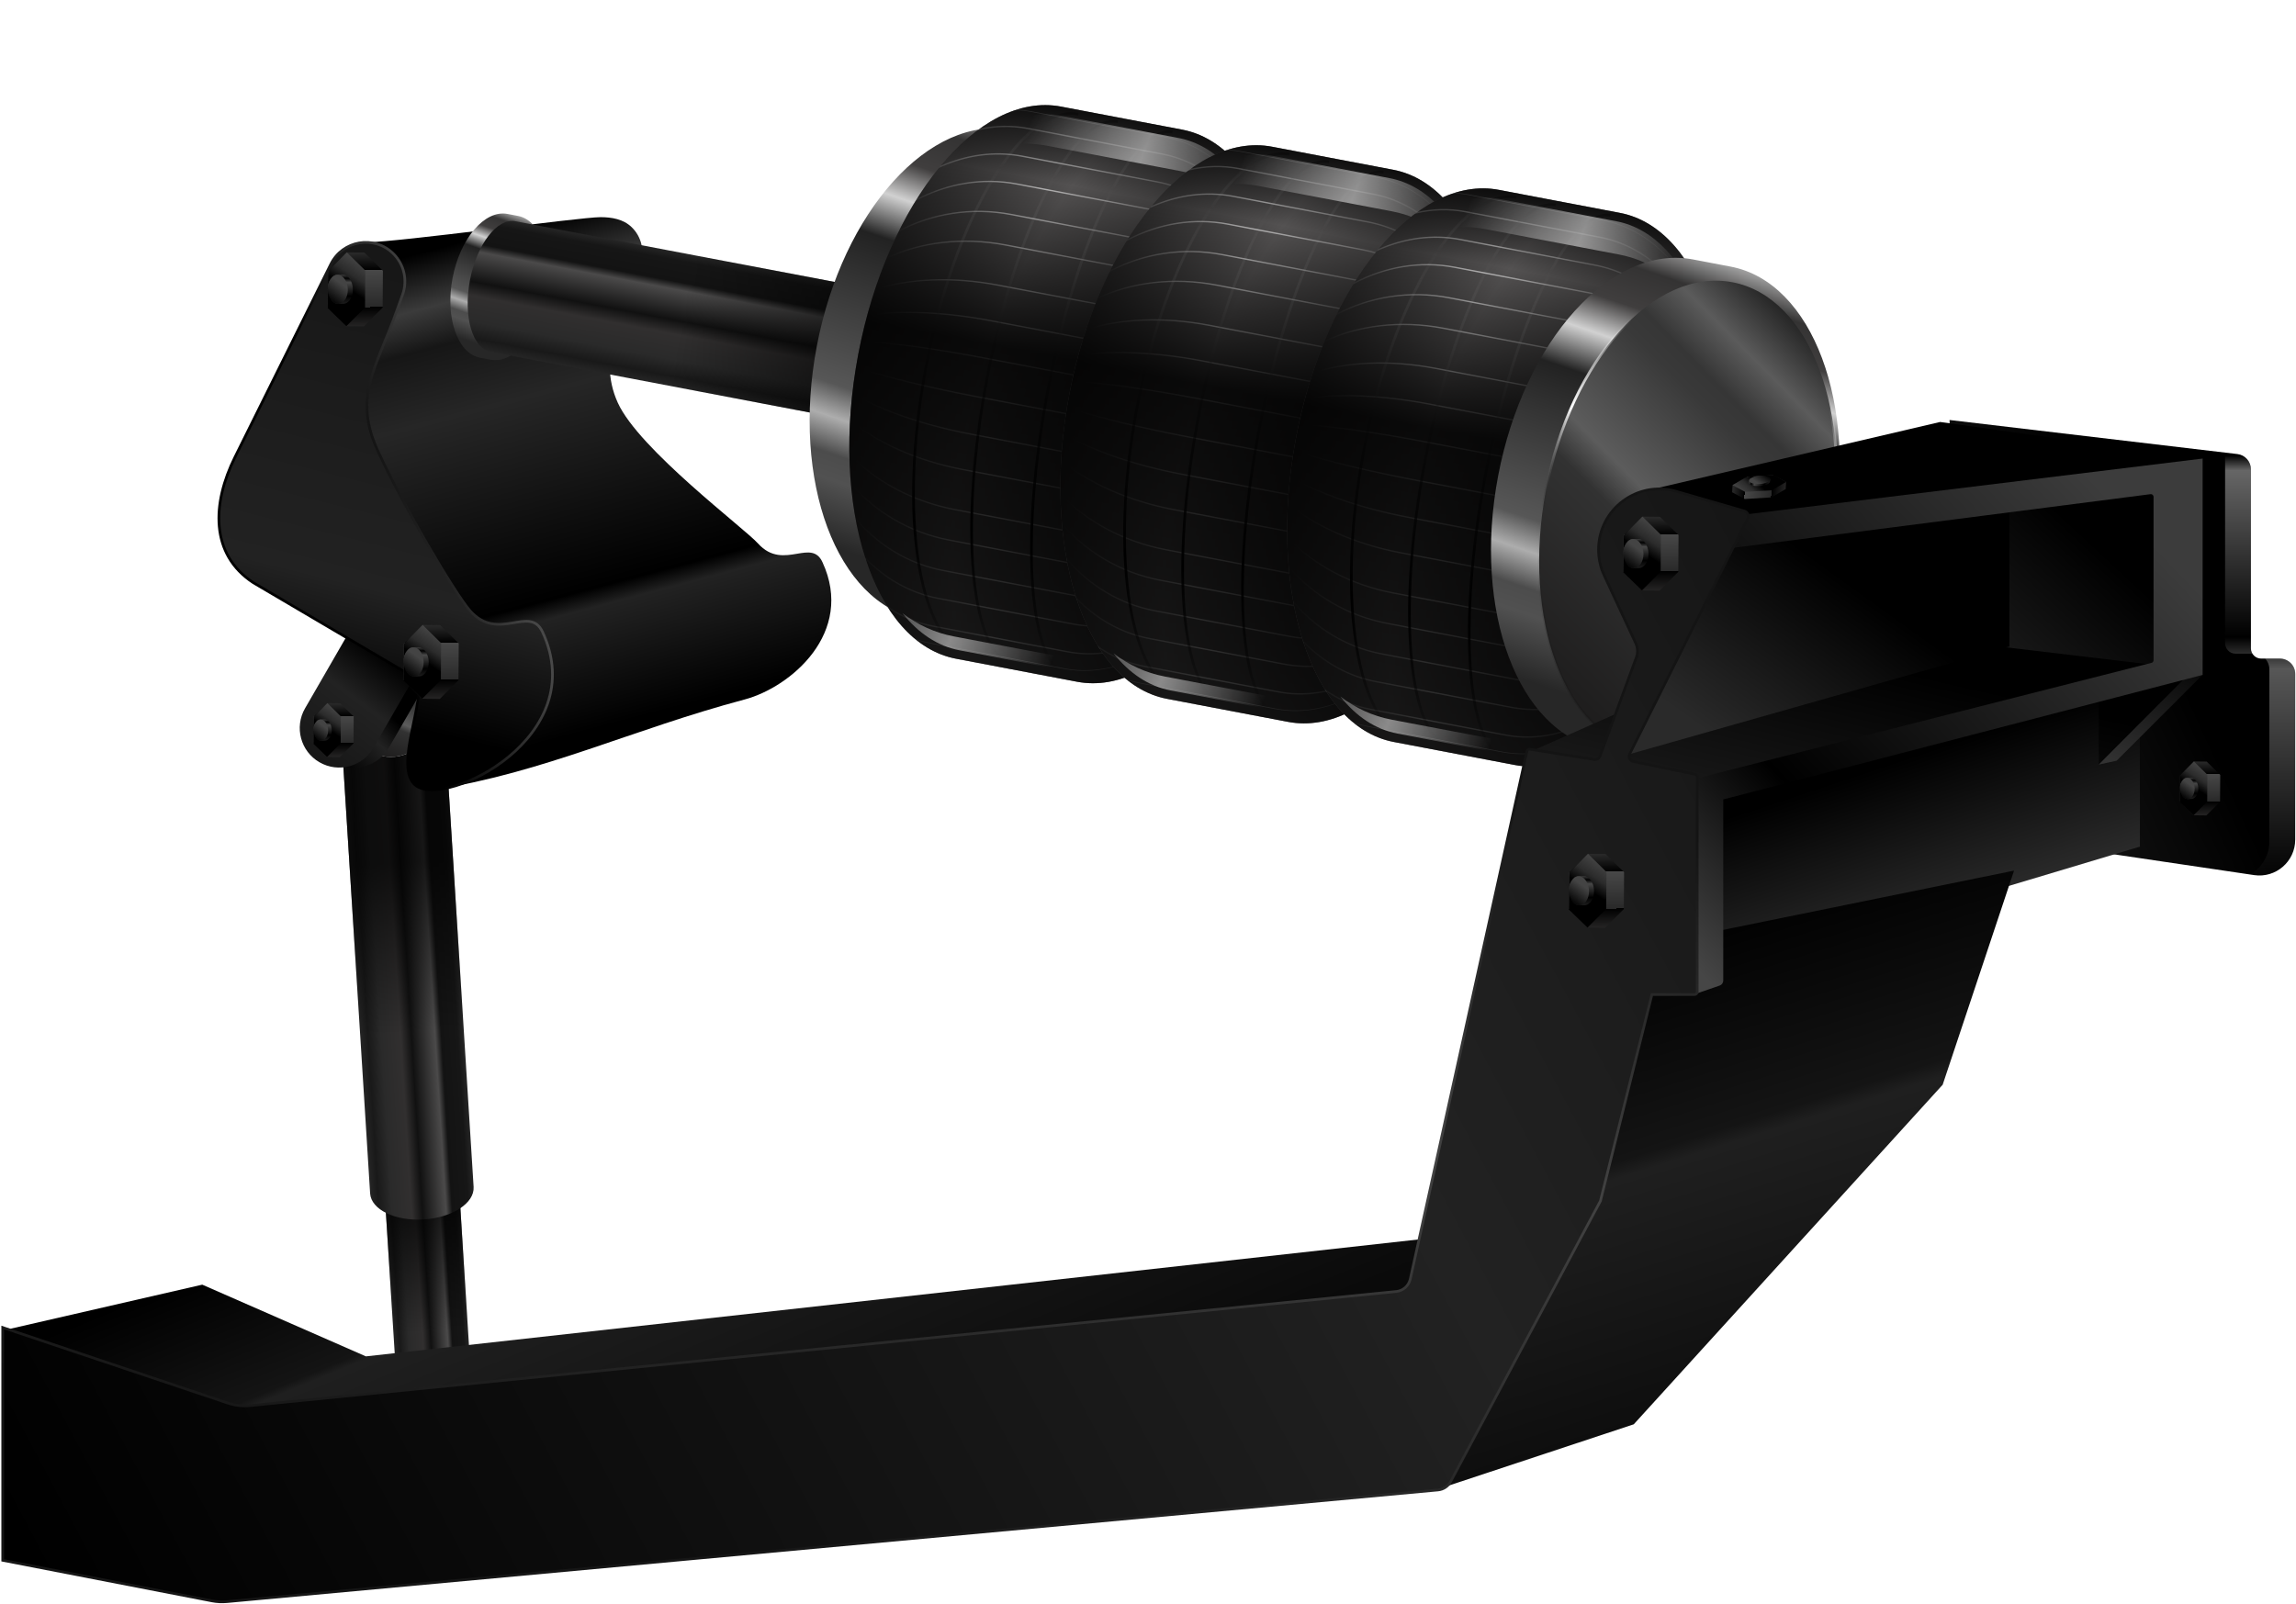 <svg viewBox="0 0 860 601" fill="none" xmlns="http://www.w3.org/2000/svg">
<path d="M142.825 426.958C142.551 422.597 148.573 418.672 156.276 418.189C163.979 417.706 170.444 420.848 170.718 425.209L177.946 540.483C178.219 544.844 172.197 548.769 164.494 549.252C156.792 549.735 150.327 546.593 150.053 542.233L142.825 426.958Z" fill="url(#paint0_linear_1359_167609)"/>
<path d="M142.825 426.958C142.551 422.597 148.573 418.672 156.276 418.189C163.979 417.706 170.444 420.848 170.718 425.209L177.946 540.483C178.219 544.844 172.197 548.769 164.494 549.252C156.792 549.735 150.327 546.593 150.053 542.233L142.825 426.958Z" fill="url(#paint1_linear_1359_167609)" fill-opacity="0.7"/>
<path d="M128.588 286.929C128.208 280.87 136.577 275.414 147.282 274.743C157.988 274.071 166.973 278.439 167.353 284.499L177.399 444.706C177.779 450.766 169.41 456.221 158.704 456.893C147.999 457.564 139.014 453.197 138.634 447.137L128.588 286.929Z" fill="url(#paint2_linear_1359_167609)"/>
<path d="M128.588 286.929C128.208 280.87 136.577 275.414 147.282 274.743C157.988 274.071 166.973 278.439 167.353 284.499L177.399 444.706C177.779 450.766 169.41 456.221 158.704 456.893C147.999 457.564 139.014 453.197 138.634 447.137L128.588 286.929Z" fill="url(#paint3_linear_1359_167609)" fill-opacity="0.7"/>
<ellipse cx="15.082" cy="15.082" rx="15.082" ry="15.082" transform="matrix(-1 0 0 1 161.51 253.444)" fill="#D9D9D9"/>
<ellipse cx="15.082" cy="15.082" rx="15.082" ry="15.082" transform="matrix(-1 0 0 1 161.51 253.444)" fill="url(#paint4_linear_1359_167609)"/>
<path d="M140.098 230.599L120.01 265.391C115.925 272.466 118.35 281.513 125.425 285.598C132.5 289.682 141.547 287.258 145.631 280.183L165.719 245.391L140.098 230.599Z" fill="url(#paint5_linear_1359_167609)"/>
<path d="M134.346 230.599L114.258 265.391C110.173 272.466 112.598 281.513 119.673 285.598C126.748 289.682 135.795 287.258 139.879 280.183L159.967 245.391L134.346 230.599Z" fill="url(#paint6_linear_1359_167609)"/>
<path d="M298.541 207.472C294.07 208.227 288.839 209.109 283.875 203.574C278.799 197.913 239.339 168.341 231.416 150.926C223.18 132.827 233.723 115.914 239.824 98.927C241.564 94.081 240.295 88.666 236.582 85.098C233.465 82.102 229.161 81.362 224.894 81.362C217.137 81.362 149.254 90.758 137.233 90.758C131.877 90.758 126.573 93.55 123.927 98.878L88.012 171.2C79.384 188.575 78.625 207.605 94.842 218.251L155.908 254.204C157.826 256.992 156.434 263.552 154.927 270.657C152.909 280.167 150.684 290.655 155.908 294.387C157.522 295.539 160.022 296.298 162.987 295.83C203.92 289.373 236.691 273.317 278.901 262.075C296.193 257.47 320.279 237.015 308.056 210.61C306.02 206.21 302.593 206.789 298.541 207.472Z" fill="url(#paint7_linear_1359_167609)"/>
<path d="M176.146 228.927C186.741 240.742 198.427 226.443 203.224 236.806C221.438 276.154 167.33 302.585 155.921 294.436C146.794 287.917 160.405 260.773 155.921 254.254L94.855 218.301C78.638 207.655 79.397 188.625 88.026 171.25L123.94 98.928C128.333 90.083 140.048 88.046 147.168 94.888C151.325 98.883 152.747 104.948 150.798 110.374L148.49 116.801C141.022 137.593 132.233 148.493 141.382 168.602C150.255 188.102 170.462 222.587 176.146 228.927Z" fill="url(#paint8_linear_1359_167609)" stroke="url(#paint9_linear_1359_167609)"/>
<path d="M122.777 115.401L122.866 101.57L129.884 94.557L136.495 94.635L143.426 101.446L143.328 115.271L136.308 122.291L129.698 122.213L122.777 115.401Z" fill="url(#paint10_linear_1359_167609)"/>
<path d="M122.89 101.569L122.794 115.398L129.716 122.21L136.735 115.193L136.831 101.365L129.909 94.553L122.89 101.569Z" fill="url(#paint11_linear_1359_167609)"/>
<path d="M126.658 113.852C125.693 113.854 124.799 113.329 124.123 112.465C123.341 111.469 122.826 110.021 122.791 108.406C122.724 105.394 124.344 102.949 126.418 102.945C129.418 102.938 125.201 102.919 128.312 102.913C130.386 102.909 132.113 105.346 132.179 108.359C132.246 111.372 130.626 113.816 128.552 113.82C125.458 113.827 129.743 113.846 126.658 113.852Z" fill="url(#paint12_linear_1359_167609)"/>
<ellipse cx="5.455" cy="3.747" rx="5.455" ry="3.747" transform="matrix(0.022 1 1 -0.002 122.67 102.953)" fill="url(#paint13_linear_1359_167609)"/>
<path d="M151.179 254.987L151.269 241.156L158.287 234.143L164.897 234.221L171.828 241.032L171.731 254.857L164.71 261.877L158.1 261.799L151.179 254.987Z" fill="url(#paint14_linear_1359_167609)"/>
<path d="M151.292 241.155L151.196 254.984L158.118 261.796L165.137 254.779L165.233 240.951L158.311 234.139L151.292 241.155Z" fill="url(#paint15_linear_1359_167609)"/>
<path d="M155.061 253.438C154.096 253.44 153.201 252.914 152.525 252.051C151.743 251.055 151.229 249.607 151.193 247.992C151.127 244.979 152.746 242.535 154.82 242.531C157.821 242.524 153.604 242.505 156.714 242.499C158.788 242.494 160.515 244.932 160.582 247.945C160.648 250.957 159.028 253.402 156.955 253.406C153.86 253.413 158.146 253.432 155.061 253.438Z" fill="url(#paint16_linear_1359_167609)"/>
<ellipse cx="5.455" cy="3.747" rx="5.455" ry="3.747" transform="matrix(0.022 1 1 -0.002 151.072 242.539)" fill="url(#paint17_linear_1359_167609)"/>
<path d="M117.43 278.643L117.495 268.56L122.612 263.447L127.431 263.504L132.483 268.47L132.412 278.548L127.294 283.666L122.475 283.609L117.43 278.643Z" fill="url(#paint18_linear_1359_167609)"/>
<path d="M117.513 268.56L117.442 278.641L122.489 283.608L127.605 278.493L127.676 268.411L122.629 263.445L117.513 268.56Z" fill="url(#paint19_linear_1359_167609)"/>
<path d="M120.258 277.515C119.555 277.516 118.902 277.133 118.41 276.504C117.84 275.778 117.465 274.722 117.439 273.545C117.39 271.349 118.571 269.567 120.083 269.563C122.27 269.559 119.196 269.545 121.463 269.54C122.975 269.537 124.235 271.314 124.283 273.51C124.331 275.707 123.151 277.488 121.639 277.492C119.383 277.496 122.507 277.51 120.258 277.515Z" fill="url(#paint20_linear_1359_167609)"/>
<ellipse cx="3.977" cy="2.732" rx="3.977" ry="2.732" transform="matrix(0.022 1 1 -0.002 117.351 269.569)" fill="url(#paint21_linear_1359_167609)"/>
<path d="M183.772 134.786C192.319 136.412 201.542 125.667 204.373 110.787C207.203 95.906 202.569 82.525 194.022 80.899L190.119 80.157C181.572 78.531 172.349 89.276 169.518 104.157C166.688 119.037 171.322 132.418 179.869 134.044L183.772 134.786Z" fill="url(#paint22_linear_1359_167609)"/>
<path d="M364.791 166.247C371.639 167.549 379.271 157.654 381.84 144.146C384.41 130.636 380.944 118.63 374.097 117.328L193.074 82.895C186.227 81.592 178.595 91.487 176.025 104.997C173.455 118.505 176.922 130.511 183.769 131.814L364.791 166.247Z" fill="url(#paint23_linear_1359_167609)"/>
<path d="M364.791 166.247C371.639 167.549 379.271 157.654 381.84 144.146C384.41 130.636 380.944 118.63 374.097 117.328L193.074 82.895C186.227 81.592 178.595 91.487 176.025 104.997C173.455 118.505 176.922 130.511 183.769 131.814L364.791 166.247Z" fill="url(#paint24_linear_1359_167609)" fill-opacity="0.7"/>
<path d="M358.17 234.578C388.893 240.422 421.6 204.14 431.224 153.54C440.85 102.939 423.748 57.183 393.025 51.339L378.997 48.67C348.274 42.826 315.567 79.109 305.942 129.71C296.317 180.309 313.419 226.066 344.142 231.91L358.17 234.578Z" fill="url(#paint25_linear_1359_167609)"/>
<path d="M403.421 255.424C434.516 261.339 468.53 219.826 479.396 162.704C490.262 105.58 473.865 54.478 442.77 48.563L397.454 39.943C366.359 34.029 332.345 75.541 321.479 132.665C310.613 189.788 327.011 240.89 358.105 246.804L403.421 255.424Z" fill="url(#paint26_radial_1359_167609)"/>
<path opacity="0.6" fill-rule="evenodd" clip-rule="evenodd" d="M482.718 124.648C480.397 86.319 462.809 56.242 436.531 51.243L386.156 41.661C384.448 41.336 382.735 41.123 381.021 41.019C380.797 41.088 380.572 41.16 380.348 41.234C382.272 41.32 384.194 41.542 386.109 41.907L436.485 51.489C453.653 54.755 467.123 68.804 474.999 88.954C479.62 100.777 482.308 114.689 482.684 129.722C481.94 116.368 479.132 103.978 474.592 93.334C466.455 74.257 452.739 60.767 435.349 57.459L384.973 47.877C378.985 46.738 372.959 46.882 367.036 48.163C366.695 48.407 366.353 48.656 366.013 48.91C372.24 47.407 378.585 47.171 384.88 48.368L435.255 57.951C452.431 61.218 466.038 74.553 474.132 93.531C479.761 106.726 482.718 122.637 482.353 139.75C482.697 134.605 482.815 129.56 482.718 124.648ZM468.506 199.339C452.274 234.13 424.876 255.643 398.602 250.645L348.226 241.063C346.521 240.738 344.852 240.308 343.222 239.777C343.038 239.63 342.856 239.481 342.674 239.33C344.493 239.955 346.36 240.453 348.273 240.817L398.648 250.399C415.816 253.665 433.504 245.543 448.228 229.691C456.867 220.391 464.475 208.438 470.344 194.593C464.75 206.741 457.589 217.235 449.458 225.468C434.885 240.225 417.174 247.737 399.784 244.429L349.408 234.846C343.422 233.708 337.871 231.363 332.834 227.998C332.605 227.645 332.379 227.288 332.156 226.927C337.395 230.61 343.209 233.158 349.502 234.355L399.877 243.938C417.053 247.205 434.605 239.797 449.102 225.117C459.181 214.911 467.772 201.2 473.715 185.152C472.145 190.066 470.401 194.804 468.506 199.339ZM473.755 185.028C468.169 198.317 460.214 209.637 450.848 218.116C436.628 230.99 419.141 237.323 401.764 234.018L351.389 224.435C340.986 222.457 331.814 217.25 324.304 209.7C324.187 209.345 324.072 208.989 323.959 208.632C331.534 216.506 340.867 221.925 351.482 223.944L401.858 233.526C419.047 236.796 436.38 230.54 450.513 217.745C460.683 208.538 469.188 195.951 474.777 181.111C461.758 210.849 432.908 229.144 403.747 223.597L353.371 214.015C340.321 211.532 329.081 204.631 320.539 194.856C320.479 194.532 320.42 194.207 320.362 193.881C328.905 203.921 340.256 211.011 353.464 213.523L403.84 223.106C434.047 228.852 464.009 208.763 476 176.77C464.299 202.499 435.601 217.829 405.918 212.183L355.542 202.6C340.637 199.765 327.905 192.101 318.739 181.599C318.714 181.316 318.69 181.033 318.666 180.749C327.79 191.436 340.597 199.249 355.636 202.109L406.011 211.692C436.682 217.526 466.276 200.795 476.889 173.366C466.431 194.568 438.095 206.478 408.089 200.77L357.713 191.188C341.587 188.12 327.778 180.497 318.151 170.443C318.147 170.198 318.143 169.952 318.139 169.706C327.695 179.868 341.545 187.603 357.807 190.696L408.182 200.279C439.612 206.257 469.029 192.801 477.914 169.782C476.715 175.023 475.322 180.113 473.755 185.028ZM478.035 169.249C474.286 175.806 466.889 180.871 457.253 184.025C444.691 188.137 428.266 189.026 410.949 185.732L360.574 176.149C343.404 172.883 328.559 166.114 318.39 157.776C318.401 157.569 318.413 157.363 318.425 157.156C318.433 157.163 318.441 157.17 318.449 157.177C328.548 165.55 343.418 172.377 360.667 175.658L411.043 185.241C428.292 188.522 444.63 187.631 457.098 183.55C467.49 180.148 475.153 174.546 478.457 167.333C478.319 167.974 478.179 168.613 478.035 169.249ZM478.607 166.633C477.457 168.05 475.823 169.302 473.782 170.383C470.097 172.335 465.049 173.751 459.006 174.594C446.917 176.278 430.791 175.671 413.489 172.379L363.114 162.797C345.811 159.506 330.589 154.151 319.963 148.145C319.712 148.004 319.465 147.862 319.219 147.72C319.239 147.539 319.259 147.358 319.28 147.176C319.585 147.355 319.895 147.533 320.209 147.71C330.776 153.682 345.943 159.022 363.207 162.306L413.582 171.888C430.846 175.172 446.915 175.774 458.937 174.098C464.949 173.261 469.934 171.855 473.548 169.941C475.985 168.651 477.781 167.139 478.858 165.427C478.775 165.83 478.692 166.231 478.607 166.633ZM479.117 164.141C478.981 164.2 478.836 164.255 478.683 164.307C477.73 164.631 476.39 164.854 474.716 164.988C471.365 165.255 466.619 165.164 460.827 164.743C449.24 163.9 433.429 161.734 416.14 158.445L365.764 148.863C348.475 145.574 332.973 141.784 321.885 138.313C321.435 138.173 320.993 138.032 320.557 137.892C320.584 137.726 320.611 137.56 320.639 137.393C321.096 137.54 321.561 137.688 322.035 137.836C333.099 141.3 348.581 145.086 365.857 148.372L416.233 157.954C433.51 161.24 449.3 163.403 460.864 164.244C466.647 164.664 471.363 164.753 474.677 164.489C476.335 164.357 477.627 164.137 478.522 163.834C478.805 163.738 479.042 163.635 479.237 163.527C479.197 163.732 479.157 163.937 479.117 164.141ZM479.55 161.884C479.408 161.712 479.225 161.53 478.997 161.336C478.276 160.725 477.155 160.046 475.661 159.314C472.676 157.852 468.256 156.203 462.723 154.47C451.659 151.006 436.177 147.22 418.9 143.933L368.524 134.351C351.248 131.065 335.457 128.903 323.894 128.063C323.399 128.027 322.912 127.993 322.433 127.962C322.468 127.797 322.504 127.633 322.54 127.468C322.996 127.498 323.46 127.53 323.93 127.564C335.518 128.406 351.329 130.571 368.618 133.86L418.993 143.442C436.283 146.731 451.784 150.522 462.872 153.993C468.414 155.728 472.862 157.386 475.881 158.865C477.388 159.604 478.553 160.304 479.32 160.955C479.444 161.06 479.558 161.164 479.663 161.269C479.626 161.474 479.588 161.679 479.55 161.884ZM479.894 159.978C479.521 157.99 478.406 155.924 476.613 153.829C473.954 150.721 469.833 147.583 464.549 144.596C453.982 138.624 438.814 133.283 421.55 129.999L371.175 120.417C353.911 117.133 337.842 116.532 325.821 118.208C325.464 118.258 325.11 118.31 324.76 118.363C324.808 118.187 324.856 118.011 324.904 117.836C325.184 117.793 325.467 117.752 325.752 117.713C337.84 116.028 353.966 116.635 371.268 119.926L421.644 129.508C438.946 132.799 454.169 138.155 464.795 144.161C470.106 147.164 474.282 150.335 476.993 153.503C478.495 155.259 479.555 157.023 480.104 158.764C480.035 159.168 479.965 159.573 479.894 159.978ZM480.222 158.058C479.797 150.135 474.726 142.11 466.308 135.13C456.21 126.756 441.34 119.928 424.09 116.647L373.715 107.065C356.465 103.784 340.127 104.675 327.66 108.756C327.65 108.76 327.639 108.763 327.629 108.766C327.694 108.57 327.759 108.374 327.824 108.178C340.344 104.154 356.638 103.308 373.808 106.574L424.184 116.156C441.5 119.45 456.452 126.308 466.627 134.745C474.432 141.217 479.453 148.644 480.532 156.12C480.432 156.765 480.329 157.411 480.222 158.058ZM480.615 155.58C480.803 130.907 458.381 107.588 426.951 101.61L376.575 92.027C360.313 88.934 344.59 91.044 331.971 96.989C332.064 96.761 332.158 96.534 332.252 96.307C344.898 90.49 360.542 88.469 376.669 91.536L427.044 101.118C457.05 106.826 479.035 128.308 480.978 151.87C481.177 122.459 459.793 96.03 429.122 90.196L378.746 80.614C363.707 77.753 348.926 80.318 336.515 86.91C336.642 86.654 336.768 86.4 336.895 86.147C349.277 79.742 363.934 77.287 378.84 80.123L429.215 89.705C458.898 95.351 479.963 120.148 481.401 148.377C481.994 114.215 461.5 84.528 431.293 78.782L380.917 69.2C367.708 66.688 354.546 69.115 342.913 75.318C343.087 75.036 343.261 74.756 343.436 74.477C354.971 68.52 367.96 66.227 381.011 68.709L431.386 78.291C460.548 83.838 480.665 111.449 481.857 143.89C482.107 128.035 478.817 113.203 472.738 100.905C464.29 83.814 450.464 71.631 433.275 68.361L382.9 58.779C372.283 56.76 361.612 58.374 351.674 62.918C351.911 62.627 352.149 62.338 352.387 62.051C362.146 57.785 372.589 56.309 382.993 58.288L433.369 67.87C450.745 71.175 464.685 83.486 473.186 100.683C478.785 112.01 482.029 125.462 482.344 139.876C481.997 145.021 481.424 150.267 480.615 155.58Z" fill="url(#paint27_radial_1359_167609)"/>
<path d="M418.714 45.62C402.345 42.507 380.402 85.585 369.701 141.839C359.001 198.091 363.596 246.218 379.965 249.331M403.897 42.802C383.094 38.845 357.556 81.239 346.855 137.493C336.155 193.746 344.344 242.556 365.147 246.513M439.192 49.516C424.111 46.647 403.211 89.924 392.51 146.178C381.81 202.43 385.361 250.358 400.443 253.227" stroke="url(#paint28_linear_1359_167609)"/>
<path d="M403.421 255.424C434.516 261.339 468.53 219.826 479.396 162.704C490.262 105.58 473.865 54.478 442.77 48.563L397.454 39.943C366.359 34.029 332.345 75.541 321.479 132.665C310.613 189.788 327.011 240.89 358.105 246.804L403.421 255.424Z" fill="url(#paint29_linear_1359_167609)"/>
<g filter="url(#filter0_f_1359_167609)">
<path fill-rule="evenodd" clip-rule="evenodd" d="M428.29 246.943C420.102 251.681 411.602 253.583 403.316 252.006L359.435 243.66C351.142 242.082 343.929 237.185 338.05 229.762C343.74 234.098 350.154 237.083 357.163 238.416L407.368 247.966C414.365 249.297 421.415 248.879 428.29 246.943ZM473.288 85.139C466.7 66.888 455.648 54.407 441.418 51.7L397.537 43.353C383.299 40.644 368.428 48.206 355.594 62.78C367.082 55.386 379.691 52.226 392.129 54.592L442.335 64.142C454.761 66.506 465.319 74.061 473.288 85.139Z" fill="url(#paint30_linear_1359_167609)"/>
</g>
<path d="M482.47 270.46C513.565 276.375 547.579 234.862 558.445 177.74C569.311 120.616 552.913 69.514 521.819 63.599L476.503 54.979C445.408 49.065 411.394 90.578 400.528 147.702C389.662 204.824 406.059 255.926 437.154 261.84L482.47 270.46Z" fill="url(#paint31_radial_1359_167609)"/>
<path opacity="0.6" fill-rule="evenodd" clip-rule="evenodd" d="M561.767 139.684C559.445 101.355 541.858 71.278 515.58 66.279L465.205 56.697C463.497 56.372 461.784 56.159 460.07 56.055C459.846 56.124 459.621 56.196 459.397 56.27C461.32 56.356 463.242 56.578 465.158 56.943L515.533 66.525C532.702 69.791 546.172 83.84 554.048 103.99C558.669 115.814 561.357 129.725 561.733 144.758C560.989 131.405 558.181 119.014 553.641 108.37C545.504 89.293 531.787 75.803 514.398 72.496L464.022 62.913C458.034 61.774 452.008 61.918 446.085 63.199C445.743 63.443 445.402 63.693 445.062 63.947C451.289 62.444 457.634 62.207 463.929 63.405L514.304 72.987C531.48 76.254 545.086 89.589 553.181 108.567C558.81 121.762 561.767 137.673 561.402 154.786C561.745 149.641 561.864 144.596 561.767 139.684ZM547.555 214.375C531.323 249.166 503.925 270.679 477.65 265.681L427.275 256.099C425.57 255.774 423.901 255.344 422.271 254.813C422.087 254.666 421.905 254.517 421.723 254.366C423.542 254.992 425.409 255.489 427.322 255.853L477.697 265.436C494.865 268.701 512.553 260.579 527.277 244.727C535.916 235.427 543.524 223.474 549.393 209.629C543.799 221.777 536.638 232.271 528.507 240.504C513.934 255.261 496.223 262.773 478.833 259.465L428.457 249.883C422.471 248.744 416.92 246.399 411.882 243.034C411.654 242.681 411.428 242.324 411.205 241.963C416.444 245.646 422.258 248.194 428.551 249.391L478.926 258.974C496.102 262.241 513.654 254.833 528.151 240.153C538.23 229.947 546.821 216.236 552.764 200.188C551.194 205.102 549.45 209.84 547.555 214.375ZM552.804 200.064C547.218 213.353 539.263 224.673 529.897 233.152C515.676 246.026 498.19 252.359 480.813 249.054L430.438 239.472C420.034 237.493 410.863 232.286 403.353 224.736C403.236 224.382 403.121 224.026 403.008 223.668C410.583 231.542 419.916 236.961 430.531 238.98L480.907 248.563C498.096 251.832 515.429 245.576 529.562 232.781C539.732 223.575 548.237 210.987 553.825 196.147C540.806 225.885 511.957 244.18 482.795 238.633L432.42 229.051C419.369 226.568 408.13 219.667 399.588 209.892C399.528 209.568 399.469 209.243 399.411 208.918C407.954 218.957 419.305 226.047 432.513 228.56L482.889 238.142C513.096 243.888 543.058 223.799 555.049 191.806C543.347 217.535 514.649 232.865 484.967 227.219L434.591 217.637C419.686 214.801 406.953 207.137 397.788 196.635C397.763 196.352 397.739 196.069 397.715 195.786C406.839 206.473 419.645 214.285 434.685 217.145L485.06 226.728C515.731 232.562 545.325 215.831 555.938 188.402C545.48 209.604 517.143 221.514 487.138 215.806L436.762 206.224C420.636 203.156 406.827 195.533 397.2 185.479C397.196 185.234 397.192 184.988 397.188 184.742C406.743 194.904 420.594 202.639 436.855 205.733L487.231 215.315C518.661 221.293 548.078 207.837 556.962 184.818C555.764 190.059 554.37 195.149 552.804 200.064ZM557.084 184.285C553.335 190.843 545.938 195.907 536.302 199.061C523.74 203.173 507.314 204.062 489.998 200.768L439.623 191.186C422.453 187.92 407.608 181.15 397.439 172.812C397.45 172.606 397.462 172.399 397.474 172.193C397.482 172.199 397.49 172.206 397.498 172.213C407.597 180.586 422.466 187.413 439.716 190.694L490.091 200.277C507.341 203.558 523.679 202.667 536.146 198.586C546.539 195.184 554.202 189.582 557.506 182.369C557.368 183.01 557.227 183.649 557.084 184.285ZM557.656 181.669C556.506 183.086 554.872 184.338 552.831 185.419C549.146 187.371 544.098 188.788 538.055 189.63C525.966 191.314 509.84 190.707 492.538 187.416L442.162 177.833C424.86 174.542 409.637 169.187 399.012 163.181C398.761 163.04 398.513 162.898 398.268 162.756C398.288 162.575 398.308 162.394 398.329 162.213C398.634 162.391 398.944 162.569 399.258 162.746C409.824 168.718 424.992 174.058 442.256 177.342L492.631 186.924C509.895 190.208 525.964 190.81 537.986 189.135C543.998 188.297 548.983 186.891 552.597 184.977C555.034 183.687 556.83 182.175 557.906 180.463C557.824 180.866 557.74 181.268 557.656 181.669ZM558.165 179.177C558.03 179.236 557.885 179.291 557.731 179.343C556.779 179.667 555.439 179.891 553.765 180.024C550.414 180.291 545.668 180.2 539.876 179.779C528.288 178.936 512.478 176.77 495.188 173.482L444.813 163.899C427.524 160.61 412.022 156.82 400.934 153.349C400.484 153.209 400.041 153.068 399.606 152.929C399.633 152.762 399.66 152.596 399.688 152.43C400.145 152.577 400.61 152.724 401.083 152.872C412.148 156.336 427.63 160.122 444.906 163.408L495.282 172.99C512.558 176.277 528.349 178.439 539.912 179.28C545.696 179.7 550.412 179.79 553.725 179.525C555.384 179.393 556.676 179.174 557.571 178.87C557.853 178.774 558.091 178.671 558.286 178.563C558.246 178.768 558.206 178.973 558.165 179.177ZM558.598 176.921C558.457 176.749 558.273 176.566 558.046 176.372C557.325 175.761 556.204 175.083 554.71 174.35C551.725 172.888 547.305 171.239 541.771 169.506C530.707 166.042 515.225 162.256 497.949 158.97L447.573 149.387C430.297 146.101 414.506 143.939 402.943 143.099C402.448 143.063 401.961 143.029 401.482 142.998C401.517 142.833 401.553 142.669 401.589 142.504C402.045 142.534 402.509 142.566 402.979 142.6C414.567 143.442 430.377 145.607 447.667 148.896L498.042 158.478C515.332 161.767 530.833 165.558 541.921 169.029C547.463 170.764 551.911 172.423 554.93 173.901C556.437 174.64 557.602 175.34 558.369 175.991C558.493 176.096 558.607 176.201 558.712 176.305C558.674 176.51 558.637 176.715 558.598 176.921ZM558.943 175.014C558.57 173.026 557.454 170.96 555.662 168.865C553.003 165.757 548.882 162.62 543.597 159.633C533.031 153.66 517.863 148.319 500.599 145.036L450.224 135.453C432.96 132.169 416.891 131.568 404.869 133.244C404.512 133.294 404.159 133.346 403.809 133.399C403.857 133.223 403.905 133.048 403.953 132.872C404.233 132.83 404.516 132.789 404.8 132.749C416.889 131.064 433.015 131.671 450.317 134.962L500.693 144.544C517.995 147.836 533.218 153.191 543.843 159.197C549.155 162.2 553.331 165.371 556.041 168.54C557.543 170.295 558.604 172.06 559.152 173.8C559.084 174.205 559.014 174.609 558.943 175.014ZM559.27 173.094C558.846 165.171 553.775 157.146 545.357 150.166C535.258 141.792 520.389 134.964 503.139 131.683L452.764 122.101C435.514 118.82 419.176 119.711 406.709 123.793C406.698 123.796 406.688 123.799 406.678 123.803C406.743 123.606 406.808 123.41 406.873 123.214C419.393 119.19 435.687 118.344 452.857 121.61L503.233 131.192C520.549 134.486 535.501 141.344 545.676 149.781C553.481 156.253 558.501 163.68 559.581 171.156C559.481 171.801 559.377 172.447 559.27 173.094ZM559.664 170.617C559.852 145.943 537.429 122.624 506 116.646L455.624 107.063C439.362 103.97 423.639 106.08 411.02 112.025C411.113 111.797 411.207 111.57 411.301 111.343C423.947 105.526 439.591 103.505 455.717 106.572L506.093 116.155C536.099 121.862 558.084 143.345 560.027 166.906C560.226 137.496 538.842 111.066 508.171 105.232L457.795 95.65C442.756 92.789 427.975 95.354 415.564 101.946C415.69 101.691 415.817 101.436 415.944 101.183C428.325 94.778 442.983 92.323 457.889 95.159L508.264 104.741C537.947 110.387 559.012 135.184 560.45 163.413C561.043 129.251 540.548 99.564 510.342 93.819L459.966 84.236C446.757 81.724 433.595 84.151 421.962 90.354C422.135 90.072 422.31 89.792 422.485 89.513C434.02 83.556 447.008 81.263 460.06 83.745L510.435 93.328C539.597 98.874 559.714 126.485 560.905 158.926C561.156 143.071 557.866 128.239 551.787 115.941C543.339 98.85 529.513 86.667 512.324 83.397L461.948 73.815C451.332 71.796 440.661 73.41 430.723 77.954C430.96 77.663 431.197 77.374 431.436 77.088C441.194 72.821 451.638 71.345 462.042 73.324L512.417 82.906C529.794 86.212 543.734 98.522 552.235 115.719C557.834 127.046 561.077 140.498 561.393 154.912C561.046 160.057 560.473 165.303 559.664 170.617Z" fill="url(#paint32_radial_1359_167609)"/>
<path d="M497.772 60.656C481.403 57.543 459.46 100.621 448.759 156.875C438.059 213.128 442.653 261.254 459.022 264.367M482.954 57.838C462.151 53.881 436.613 96.275 425.913 152.529C415.213 208.782 423.402 257.592 444.205 261.549M518.25 64.552C503.168 61.683 482.268 104.96 471.568 161.214C460.868 217.466 464.419 265.394 479.501 268.263" stroke="url(#paint33_linear_1359_167609)"/>
<path d="M482.47 270.46C513.565 276.375 547.579 234.862 558.445 177.74C569.311 120.616 552.913 69.514 521.819 63.599L476.503 54.979C445.408 49.065 411.394 90.578 400.528 147.702C389.662 204.824 406.059 255.926 437.154 261.84L482.47 270.46Z" fill="url(#paint34_linear_1359_167609)"/>
<g filter="url(#filter1_f_1359_167609)">
<path fill-rule="evenodd" clip-rule="evenodd" d="M507.343 261.981C499.155 266.719 490.655 268.621 482.369 267.045L438.488 258.698C430.195 257.12 422.982 252.223 417.102 244.8C422.793 249.136 429.207 252.121 436.215 253.454L486.421 263.004C493.418 264.335 500.468 263.917 507.343 261.981ZM552.34 100.177C545.753 81.925 534.701 69.445 520.471 66.738L476.59 58.391C462.351 55.682 447.48 63.244 434.647 77.819C446.135 70.424 458.744 67.264 471.182 69.63L521.388 79.18C533.813 81.544 544.372 89.1 552.34 100.177Z" fill="url(#paint35_linear_1359_167609)"/>
</g>
<path d="M567.409 286.62C598.503 292.534 632.517 251.021 643.383 193.899C654.249 136.775 637.852 85.673 606.757 79.758L561.441 71.138C530.347 65.224 496.332 106.737 485.466 163.861C474.601 220.983 490.998 272.085 522.092 278L567.409 286.62Z" fill="url(#paint36_radial_1359_167609)"/>
<path opacity="0.6" fill-rule="evenodd" clip-rule="evenodd" d="M646.704 155.843C644.383 117.513 626.796 87.436 600.518 82.438L550.142 72.855C548.434 72.531 546.722 72.318 545.008 72.213C544.783 72.283 544.559 72.354 544.334 72.428C546.258 72.514 548.18 72.737 550.095 73.101L600.471 82.683C617.639 85.949 631.11 99.998 638.985 120.149C643.606 131.972 646.295 145.883 646.67 160.916C645.927 147.563 643.119 135.172 638.579 124.529C630.441 105.452 616.725 91.962 599.335 88.654L548.96 79.072C542.972 77.933 536.946 78.076 531.023 79.357C530.681 79.602 530.34 79.851 529.999 80.105C536.226 78.602 542.571 78.365 548.866 79.563L599.242 89.145C616.418 92.412 630.024 105.747 638.119 124.725C643.747 137.92 646.704 153.831 646.339 170.944C646.683 165.799 646.801 160.754 646.704 155.843ZM632.493 230.533C616.26 265.324 588.862 286.837 562.588 281.839L512.212 272.257C510.507 271.933 508.838 271.503 507.208 270.972C507.025 270.825 506.842 270.676 506.661 270.525C508.479 271.15 510.346 271.648 512.259 272.011L562.635 281.594C579.803 284.859 597.491 276.737 612.214 260.886C620.853 251.585 628.462 239.633 634.331 225.787C628.736 237.935 621.575 248.429 613.445 256.662C598.871 271.419 581.16 278.931 563.77 275.623L513.395 266.041C507.409 264.902 501.858 262.557 496.82 259.193C496.592 258.84 496.366 258.483 496.142 258.121C501.381 261.804 507.195 264.353 513.488 265.55L563.864 275.132C581.04 278.399 598.592 270.991 613.089 256.311C623.167 246.105 631.758 232.394 637.702 216.346C636.131 221.26 634.388 225.998 632.493 230.533ZM637.741 216.222C632.156 229.511 624.201 240.831 614.835 249.31C600.614 262.185 583.127 268.517 565.751 265.212L515.375 255.63C504.972 253.651 495.8 248.444 488.291 240.894C488.174 240.54 488.059 240.184 487.945 239.826C495.521 247.7 504.853 253.119 515.469 255.139L565.844 264.721C583.033 267.99 600.366 261.734 614.499 248.94C624.669 239.733 633.175 227.145 638.763 212.305C625.744 242.043 596.894 260.338 567.733 254.791L517.357 245.209C504.307 242.727 493.068 235.825 484.526 226.05C484.465 225.726 484.406 225.402 484.348 225.076C492.891 235.116 504.243 242.205 517.451 244.718L567.826 254.3C598.033 260.046 627.996 239.957 639.987 207.964C628.285 233.693 599.587 249.023 569.904 243.377L519.529 233.795C504.623 230.96 491.891 223.296 482.726 212.793C482.701 212.511 482.676 212.227 482.653 211.944C491.777 222.631 504.583 230.443 519.622 233.304L569.998 242.886C600.669 248.72 630.262 231.989 640.875 204.56C630.418 225.762 602.081 237.672 572.075 231.964L521.699 222.382C505.574 219.314 491.764 211.691 482.137 201.638C482.133 201.392 482.129 201.146 482.126 200.9C491.681 211.063 505.531 218.797 521.793 221.891L572.168 231.473C603.598 237.451 633.016 223.995 641.9 200.977C640.701 206.217 639.308 211.308 637.741 216.222ZM642.021 200.444C638.272 207.001 630.875 212.065 621.239 215.219C608.677 219.331 592.252 220.22 574.936 216.926L524.56 207.344C507.39 204.078 492.545 197.309 482.376 188.97C482.388 188.764 482.399 188.557 482.411 188.351C482.419 188.357 482.428 188.364 482.436 188.371C492.534 196.744 507.404 203.571 524.653 206.853L575.029 216.435C592.278 219.716 608.616 218.825 621.084 214.744C631.477 211.342 639.14 205.741 642.444 198.527C642.306 199.168 642.165 199.807 642.021 200.444ZM642.593 197.827C641.444 199.244 639.81 200.496 637.768 201.578C634.084 203.529 629.035 204.946 622.992 205.788C610.903 207.473 594.778 206.865 577.475 203.574L527.1 193.991C509.798 190.7 494.575 185.345 483.949 179.34C483.699 179.198 483.451 179.056 483.206 178.914C483.226 178.733 483.246 178.552 483.266 178.371C483.572 178.549 483.881 178.727 484.195 178.904C494.762 184.876 509.93 190.216 527.193 193.5L577.569 203.083C594.832 206.366 610.902 206.968 622.923 205.293C628.935 204.455 633.92 203.049 637.534 201.136C639.971 199.845 641.767 198.333 642.844 196.621C642.762 197.024 642.678 197.426 642.593 197.827ZM643.103 195.336C642.967 195.394 642.823 195.449 642.669 195.501C641.716 195.825 640.376 196.049 638.703 196.182C635.352 196.449 630.606 196.358 624.814 195.937C613.226 195.094 597.415 192.928 580.126 189.64L529.75 180.057C512.461 176.769 496.959 172.978 485.872 169.508C485.422 169.367 484.979 169.227 484.544 169.087C484.571 168.92 484.598 168.754 484.625 168.588C485.082 168.735 485.547 168.882 486.021 169.031C497.085 172.494 512.567 176.28 529.844 179.566L580.219 189.149C597.496 192.435 613.287 194.598 624.85 195.438C630.633 195.859 635.35 195.948 638.663 195.684C640.322 195.551 641.614 195.332 642.508 195.028C642.791 194.932 643.029 194.829 643.223 194.721C643.184 194.926 643.143 195.131 643.103 195.336ZM643.536 193.079C643.394 192.907 643.211 192.724 642.983 192.531C642.263 191.92 641.142 191.241 639.647 190.509C636.662 189.046 632.243 187.397 626.709 185.665C615.645 182.201 600.163 178.414 582.886 175.128L532.511 165.545C515.234 162.259 499.443 160.097 487.88 159.257C487.385 159.221 486.898 159.188 486.419 159.156C486.455 158.992 486.49 158.827 486.526 158.662C486.983 158.692 487.446 158.724 487.916 158.758C499.504 159.6 515.315 161.766 532.604 165.054L582.98 174.637C600.269 177.925 615.771 181.716 626.858 185.188C632.401 186.923 636.849 188.581 639.867 190.06C641.375 190.798 642.539 191.499 643.307 192.149C643.43 192.254 643.545 192.359 643.649 192.463C643.612 192.668 643.574 192.873 643.536 193.079ZM643.881 191.172C643.508 189.184 642.392 187.118 640.599 185.023C637.94 181.916 633.819 178.778 628.535 175.791C617.968 169.818 602.8 164.478 585.537 161.194L535.161 151.611C517.898 148.328 501.828 147.726 489.807 149.402C489.45 149.452 489.096 149.504 488.747 149.558C488.794 149.382 488.842 149.206 488.89 149.03C489.17 148.988 489.453 148.947 489.738 148.907C501.827 147.222 517.952 147.829 535.255 151.12L585.63 160.703C602.933 163.994 618.155 169.35 628.781 175.356C634.093 178.358 638.268 181.53 640.979 184.698C642.481 186.453 643.541 188.218 644.09 189.959C644.021 190.363 643.952 190.767 643.881 191.172ZM644.208 189.253C643.783 181.329 638.712 173.305 630.294 166.324C620.196 157.95 605.326 151.123 588.077 147.841L537.701 138.259C520.452 134.978 504.114 135.869 491.646 139.951C491.636 139.954 491.626 139.957 491.616 139.961C491.68 139.764 491.745 139.568 491.81 139.372C504.331 135.349 520.625 134.502 537.795 137.768L588.17 147.35C605.486 150.644 620.438 157.502 630.613 165.939C638.418 172.411 643.439 179.838 644.519 187.315C644.419 187.96 644.315 188.606 644.208 189.253ZM644.602 186.775C644.79 162.101 622.367 138.782 590.937 132.804L540.562 123.222C524.3 120.128 508.576 122.238 495.957 128.183C496.051 127.956 496.144 127.728 496.239 127.502C508.885 121.684 524.529 119.663 540.655 122.73L591.03 132.313C621.036 138.02 643.022 159.503 644.964 183.064C645.163 153.654 623.779 127.225 593.108 121.39L542.733 111.808C527.693 108.947 512.913 111.512 500.502 118.104C500.628 117.849 500.754 117.594 500.881 117.341C513.263 110.936 527.92 108.482 542.826 111.317L593.202 120.899C622.884 126.545 643.949 151.342 645.387 179.571C645.98 145.409 625.486 115.723 595.279 109.977L544.904 100.395C531.695 97.882 518.533 100.31 506.899 106.512C507.073 106.231 507.247 105.95 507.422 105.671C518.957 99.714 531.946 97.421 544.997 99.903L595.373 109.486C624.534 115.033 644.652 142.643 645.843 175.085C646.094 159.229 642.804 144.397 636.724 132.099C628.276 115.009 614.451 102.825 597.261 99.555L546.886 89.973C536.27 87.954 525.598 89.568 515.66 94.112C515.897 93.821 516.135 93.532 516.374 93.246C526.132 88.979 536.575 87.503 546.979 89.482L597.355 99.064C614.732 102.37 628.672 114.681 637.173 131.877C642.772 143.204 646.015 156.656 646.331 171.07C645.983 176.216 645.411 181.461 644.602 186.775Z" fill="url(#paint37_radial_1359_167609)"/>
<path d="M582.711 76.815C566.342 73.701 544.399 116.779 533.699 173.033C522.998 229.286 527.593 277.412 543.962 280.526M567.894 73.996C547.091 70.039 521.553 112.434 510.852 168.688C500.152 224.94 508.341 273.75 529.144 277.707M603.189 80.71C588.108 77.841 567.208 121.118 556.507 177.372C545.807 233.624 549.358 281.552 564.44 284.421" stroke="url(#paint38_linear_1359_167609)"/>
<path d="M567.409 286.62C598.503 292.534 632.517 251.021 643.383 193.899C654.249 136.775 637.852 85.673 606.757 79.758L561.441 71.138C530.347 65.224 496.332 106.737 485.466 163.861C474.601 220.983 490.998 272.085 522.092 278L567.409 286.62Z" fill="url(#paint39_linear_1359_167609)"/>
<g filter="url(#filter2_f_1359_167609)">
<path fill-rule="evenodd" clip-rule="evenodd" d="M592.288 278.141C584.1 282.879 575.6 284.781 567.314 283.205L523.433 274.858C515.14 273.28 507.927 268.384 502.048 260.96C507.738 265.296 514.152 268.281 521.161 269.614L571.366 279.164C578.363 280.495 585.414 280.077 592.288 278.141ZM637.286 116.337C630.698 98.086 619.646 85.605 605.416 82.898L561.535 74.551C547.297 71.843 532.426 79.404 519.592 93.979C531.081 86.585 543.689 83.424 556.127 85.79L606.333 95.34C618.759 97.704 629.317 105.26 637.286 116.337Z" fill="url(#paint40_linear_1359_167609)"/>
</g>
<path d="M613.385 283.126C644.107 288.97 676.814 252.688 686.439 202.088C696.065 151.487 678.963 105.731 648.24 99.887L634.212 97.218C603.489 91.374 570.782 127.656 561.157 178.257C551.532 228.857 568.634 274.614 599.356 280.458L613.385 283.126Z" fill="url(#paint41_linear_1359_167609)"/>
<path d="M579.088 183.438C574.465 207.742 576.267 230.86 582.891 248.582C589.518 266.314 600.935 278.563 615.499 281.333C630.063 284.104 645.18 276.902 657.855 262.842C670.523 248.789 680.686 227.948 685.309 203.643C689.933 179.339 688.131 156.222 681.507 138.5C674.88 120.767 663.463 108.519 648.899 105.748C634.334 102.978 619.218 110.18 606.543 124.24C593.875 138.293 583.712 159.134 579.088 183.438Z" fill="url(#paint42_linear_1359_167609)" stroke="url(#paint43_linear_1359_167609)"/>
<path d="M838.042 170.118L730.226 157.355L735.296 311.717L844.319 327.868C852.425 329.069 859.705 322.788 859.705 314.594V252.498C859.705 249.322 857.13 246.747 853.954 246.747H846.951C844.834 246.747 843.117 245.031 843.117 242.913V175.829C843.117 172.914 840.937 170.46 838.042 170.118Z" fill="url(#paint44_linear_1359_167609)"/>
<path d="M801.526 252.755L638.043 292.973L628.54 369.067L801.526 317.21V252.755Z" fill="url(#paint45_linear_1359_167609)"/>
<path d="M726.711 158.101L824.341 171.789L819.692 252.755L786.116 286.464V257.279L636.057 294.987L572.779 281.815L608.421 266.06L625.209 233.001L616.17 183.928L726.711 158.101Z" fill="url(#paint46_linear_1359_167609)"/>
<path d="M819.691 252.755L786.115 286.464L792.818 285.015L825.078 252.755H819.691Z" fill="url(#paint47_linear_1359_167609)"/>
<path fill-rule="evenodd" clip-rule="evenodd" d="M833.166 169.54L838.042 170.117C840.937 170.46 843.117 172.914 843.117 175.828V242.913C843.117 243.638 843.319 244.316 843.669 244.895H837.276C835.158 244.895 833.442 243.115 833.442 240.92V171.368C833.442 170.732 833.345 170.118 833.166 169.54ZM848.444 246.747H853.954C857.13 246.747 859.705 249.321 859.705 252.498V314.594C859.705 322.788 852.425 329.069 844.319 327.868L842.715 327.63C847.02 325.343 850.03 320.7 850.03 315.237V250.857C850.03 249.264 849.427 247.816 848.444 246.747Z" fill="url(#paint48_linear_1359_167609)"/>
<path d="M810.375 180.217L749.183 189.027V242.268L810.368 249.54L810.375 180.217Z" fill="url(#paint49_linear_1359_167609)"/>
<path d="M752.643 242.207V186.407L645.377 198.325L603.663 284.463L752.643 242.207Z" fill="url(#paint50_linear_1359_167609)"/>
<path d="M137.057 508.19L545.135 462.848L539.258 514.068L80.798 566.127L2.709 498.114L75.76 481.321L137.057 508.19Z" fill="url(#paint51_linear_1359_167609)"/>
<path d="M727.658 406.407L754.396 326.193L606.989 356.226L538.186 558.076L611.946 533.643L727.658 406.407Z" fill="url(#paint52_linear_1359_167609)"/>
<path d="M825.025 171.807L651.597 193.014L645.472 205.738L805.517 185.148C806.116 185.071 806.645 185.537 806.645 186.139V247.374C806.645 247.832 806.335 248.231 805.891 248.344L634.162 291.98V372.688L644.123 369.26C644.93 368.982 645.472 368.223 645.472 367.369V299.52L825.025 252.865V171.807Z" fill="url(#paint53_linear_1359_167609)"/>
<path d="M627.852 184.091L653.388 191.479C654.589 191.827 655.18 193.179 654.62 194.297L610.417 282.478C609.828 283.654 610.514 285.068 611.802 285.333L634.915 290.091C635.38 290.186 635.713 290.596 635.713 291.07V371.625C635.713 372.177 635.265 372.625 634.713 372.625H618.755L599.468 449.95L543.363 555.095C542.412 556.876 540.63 558.059 538.62 558.245L85.009 600.08C83.123 600.254 81.222 600.159 79.363 599.798L1.012 584.595V497.385L85.362 525.694C88.046 526.595 90.89 526.915 93.707 526.635L522.979 483.886C525.56 483.629 527.683 481.742 528.243 479.21L571.919 281.489C572.033 280.972 572.53 280.634 573.052 280.717L597.123 284.55C598.066 284.7 598.984 284.162 599.314 283.266L612.906 246.356C613.55 244.608 613.47 242.675 612.685 240.986L600.869 215.571C599.471 212.564 598.746 209.287 598.746 205.969C598.746 190.806 613.286 179.877 627.852 184.091Z" fill="url(#paint54_linear_1359_167609)" stroke="url(#paint55_linear_1359_167609)"/>
<path d="M608.07 214.406L608.159 200.575L615.177 193.562L621.788 193.64L628.719 200.451L628.621 214.276L621.601 221.296L614.99 221.217L608.07 214.406Z" fill="url(#paint56_linear_1359_167609)"/>
<path d="M608.183 200.574L608.087 214.402L615.009 221.215L622.028 214.198L622.124 200.37L615.202 193.558L608.183 200.574Z" fill="url(#paint57_linear_1359_167609)"/>
<path d="M611.951 212.857C610.986 212.859 610.092 212.333 609.416 211.47C608.634 210.474 608.119 209.026 608.084 207.411C608.017 204.398 609.637 201.954 611.711 201.95C614.711 201.943 610.494 201.924 613.605 201.918C615.679 201.913 617.406 204.351 617.472 207.364C617.539 210.376 615.919 212.821 613.845 212.825C610.751 212.832 615.036 212.851 611.951 212.857Z" fill="url(#paint58_linear_1359_167609)"/>
<ellipse cx="5.455" cy="3.747" rx="5.455" ry="3.747" transform="matrix(0.022 1 1 -0.002 607.963 201.958)" fill="url(#paint59_linear_1359_167609)"/>
<path d="M587.675 340.746L587.765 326.915L594.783 319.901L601.393 319.98L608.324 326.791L608.227 340.616L601.206 347.636L594.596 347.557L587.675 340.746Z" fill="url(#paint60_linear_1359_167609)"/>
<path d="M587.789 326.914L587.692 340.742L594.614 347.555L601.633 340.538L601.729 326.71L594.807 319.897L587.789 326.914Z" fill="url(#paint61_linear_1359_167609)"/>
<path d="M591.557 339.197C590.592 339.199 589.697 338.673 589.021 337.81C588.239 336.814 587.725 335.366 587.689 333.751C587.623 330.738 589.242 328.294 591.316 328.29C594.317 328.283 590.1 328.264 593.21 328.258C595.284 328.253 597.011 330.691 597.078 333.703C597.144 336.716 595.524 339.161 593.451 339.165C590.356 339.172 594.642 339.19 591.557 339.197Z" fill="url(#paint62_linear_1359_167609)"/>
<ellipse cx="5.455" cy="3.747" rx="5.455" ry="3.747" transform="matrix(0.022 1 1 -0.002 587.568 328.298)" fill="url(#paint63_linear_1359_167609)"/>
<path d="M816.567 300.495L816.632 290.412L821.748 285.299L826.567 285.356L831.62 290.321L831.549 300.4L826.431 305.517L821.612 305.46L816.567 300.495Z" fill="url(#paint64_linear_1359_167609)"/>
<path d="M816.649 290.412L816.579 300.493L821.625 305.459L826.742 300.344L826.812 290.263L821.766 285.297L816.649 290.412Z" fill="url(#paint65_linear_1359_167609)"/>
<path d="M819.395 299.367C818.691 299.368 818.039 298.985 817.546 298.356C816.976 297.629 816.601 296.574 816.575 295.397C816.527 293.2 817.708 291.418 819.22 291.415C821.407 291.41 818.333 291.396 820.6 291.392C822.112 291.389 823.371 293.165 823.42 295.362C823.468 297.558 822.287 299.34 820.776 299.343C818.52 299.348 821.644 299.362 819.395 299.367Z" fill="url(#paint66_linear_1359_167609)"/>
<ellipse cx="3.977" cy="2.732" rx="3.977" ry="2.732" transform="matrix(0.022 1 1 -0.002 816.487 291.421)" fill="url(#paint67_linear_1359_167609)"/>
<path d="M664.311 178.021L654.284 178.628L648.969 181.762L648.807 184.439L653.515 186.969L663.537 186.359L668.857 183.223L669.018 180.546L664.311 178.021Z" fill="url(#paint68_linear_1359_167609)"/>
<path d="M654.281 178.636L664.306 178.027L669.014 180.552L663.697 183.688L653.672 184.297L648.964 181.771L654.281 178.636Z" fill="url(#paint69_linear_1359_167609)"/>
<path d="M663.06 179.656C663.093 179.264 662.742 178.923 662.139 178.685C661.443 178.409 660.41 178.26 659.241 178.312C657.06 178.41 655.235 179.167 655.163 180.008C655.059 181.225 655.185 179.516 655.077 180.777C655.005 181.618 656.715 182.218 658.896 182.121C661.077 182.023 662.902 181.266 662.974 180.425C663.081 179.17 662.953 180.907 663.06 179.656Z" fill="url(#paint70_linear_1359_167609)"/>
<ellipse cx="3.952" cy="1.525" rx="3.952" ry="1.525" transform="matrix(0.999 -0.045 -0.085 0.996 655.291 178.489)" fill="url(#paint71_linear_1359_167609)"/>
<defs>
<filter id="filter0_f_1359_167609" x="334.05" y="38.81" width="143.238" height="217.74" filterUnits="userSpaceOnUse" color-interpolation-filters="sRGB">
<feFlood flood-opacity="0" result="BackgroundImageFix"/>
<feBlend mode="normal" in="SourceGraphic" in2="BackgroundImageFix" result="shape"/>
<feGaussianBlur stdDeviation="2" result="effect1_foregroundBlur_1359_167609"/>
</filter>
<filter id="filter1_f_1359_167609" x="413.103" y="53.848" width="143.238" height="217.74" filterUnits="userSpaceOnUse" color-interpolation-filters="sRGB">
<feFlood flood-opacity="0" result="BackgroundImageFix"/>
<feBlend mode="normal" in="SourceGraphic" in2="BackgroundImageFix" result="shape"/>
<feGaussianBlur stdDeviation="2" result="effect1_foregroundBlur_1359_167609"/>
</filter>
<filter id="filter2_f_1359_167609" x="498.048" y="70.008" width="143.238" height="217.74" filterUnits="userSpaceOnUse" color-interpolation-filters="sRGB">
<feFlood flood-opacity="0" result="BackgroundImageFix"/>
<feBlend mode="normal" in="SourceGraphic" in2="BackgroundImageFix" result="shape"/>
<feGaussianBlur stdDeviation="2" result="effect1_foregroundBlur_1359_167609"/>
</filter>
<linearGradient id="paint0_linear_1359_167609" x1="174.847" y1="491.057" x2="146.954" y2="492.806" gradientUnits="userSpaceOnUse">
<stop stop-color="#252525"/>
<stop offset="0.063" stop-color="#161616"/>
<stop offset="0.22" stop-color="#131313"/>
<stop offset="0.279" stop-color="#4B4A4A"/>
<stop offset="0.507" stop-color="#111111"/>
<stop offset="0.61" stop-color="#312F2F"/>
<stop offset="0.8" stop-color="#2A2A2A"/>
<stop offset="0.925" stop-color="#191919"/>
<stop offset="1" stop-color="#252525"/>
</linearGradient>
<linearGradient id="paint1_linear_1359_167609" x1="169.688" y1="498.502" x2="166.817" y2="452.713" gradientUnits="userSpaceOnUse">
<stop stop-opacity="0"/>
<stop offset="1"/>
</linearGradient>
<linearGradient id="paint2_linear_1359_167609" x1="173.092" y1="376.013" x2="134.326" y2="378.444" gradientUnits="userSpaceOnUse">
<stop stop-color="#252525"/>
<stop offset="0.063" stop-color="#161616"/>
<stop offset="0.22" stop-color="#131313"/>
<stop offset="0.279" stop-color="#4B4A4A"/>
<stop offset="0.507" stop-color="#111111"/>
<stop offset="0.61" stop-color="#312F2F"/>
<stop offset="0.8" stop-color="#2A2A2A"/>
<stop offset="0.925" stop-color="#191919"/>
<stop offset="1" stop-color="#252525"/>
</linearGradient>
<linearGradient id="paint3_linear_1359_167609" x1="165.922" y1="386.361" x2="161.932" y2="322.724" gradientUnits="userSpaceOnUse">
<stop stop-opacity="0"/>
<stop offset="1"/>
</linearGradient>
<linearGradient id="paint4_linear_1359_167609" x1="-5.792" y1="3.991" x2="7.197" y2="35.315" gradientUnits="userSpaceOnUse">
<stop stop-color="#C1C1C1"/>
<stop offset="0.085" stop-color="#212121"/>
<stop offset="0.21" stop-color="#5B5B5B"/>
<stop offset="0.3" stop-color="#363636"/>
<stop offset="0.35" stop-color="#393939"/>
<stop offset="0.563" stop-color="#5C5C5C"/>
<stop offset="0.636" stop-color="#323232"/>
<stop offset="1" stop-color="#1D1C1C"/>
</linearGradient>
<linearGradient id="paint5_linear_1359_167609" x1="150.108" y1="271.89" x2="129.435" y2="290.293" gradientUnits="userSpaceOnUse">
<stop/>
<stop offset="0.38" stop-color="#222222"/>
<stop offset="1"/>
</linearGradient>
<linearGradient id="paint6_linear_1359_167609" x1="149.761" y1="249.108" x2="120.333" y2="288.414" gradientUnits="userSpaceOnUse">
<stop/>
<stop offset="0.405" stop-color="#222222"/>
<stop offset="1" stop-color="#161616"/>
</linearGradient>
<linearGradient id="paint7_linear_1359_167609" x1="279.104" y1="258.213" x2="230.648" y2="75.429" gradientUnits="userSpaceOnUse">
<stop/>
<stop offset="0.234" stop-color="#222222"/>
<stop offset="0.27"/>
<stop offset="0.671" stop-color="#262626"/>
<stop offset="0.813" stop-color="#161616"/>
<stop offset="0.892" stop-color="#3B3B3B"/>
<stop offset="1"/>
</linearGradient>
<linearGradient id="paint8_linear_1359_167609" x1="130.812" y1="266.84" x2="173.423" y2="95.135" gradientUnits="userSpaceOnUse">
<stop/>
<stop offset="0.266" stop-color="#222222"/>
<stop offset="1" stop-color="#161616"/>
</linearGradient>
<linearGradient id="paint9_linear_1359_167609" x1="148.087" y1="239.409" x2="198.939" y2="222.899" gradientUnits="userSpaceOnUse">
<stop/>
<stop offset="1" stop-color="#494949"/>
</linearGradient>
<linearGradient id="paint10_linear_1359_167609" x1="141.263" y1="94.32" x2="141.652" y2="122.042" gradientUnits="userSpaceOnUse">
<stop stop-color="#2B2B2B"/>
<stop offset="0.245"/>
<stop offset="0.245" stop-color="#484848"/>
<stop offset="0.747" stop-color="#292929"/>
<stop offset="0.747"/>
<stop offset="1" stop-color="#242323"/>
</linearGradient>
<linearGradient id="paint11_linear_1359_167609" x1="141.301" y1="100.886" x2="127.901" y2="121.278" gradientUnits="userSpaceOnUse">
<stop stop-color="#484848"/>
<stop offset="0.287" stop-color="#2B2B2B"/>
<stop offset="0.495"/>
</linearGradient>
<linearGradient id="paint12_linear_1359_167609" x1="137.432" y1="102.922" x2="137.473" y2="113.83" gradientUnits="userSpaceOnUse">
<stop stop-color="#3B3B3B"/>
<stop offset="0.12"/>
<stop offset="0.265" stop-color="#484848"/>
<stop offset="0.447" stop-color="#2B2B2B"/>
<stop offset="0.733"/>
<stop offset="1" stop-color="#1D1D1D"/>
</linearGradient>
<linearGradient id="paint13_linear_1359_167609" x1="4.649" y1="6.731" x2="10.953" y2="1.923" gradientUnits="userSpaceOnUse">
<stop stop-color="#444444"/>
<stop offset="1"/>
</linearGradient>
<linearGradient id="paint14_linear_1359_167609" x1="169.665" y1="233.906" x2="170.054" y2="261.628" gradientUnits="userSpaceOnUse">
<stop stop-color="#2B2B2B"/>
<stop offset="0.245"/>
<stop offset="0.245" stop-color="#484848"/>
<stop offset="0.747" stop-color="#292929"/>
<stop offset="0.747"/>
<stop offset="1" stop-color="#242323"/>
</linearGradient>
<linearGradient id="paint15_linear_1359_167609" x1="169.704" y1="240.472" x2="156.304" y2="260.864" gradientUnits="userSpaceOnUse">
<stop stop-color="#484848"/>
<stop offset="0.287" stop-color="#2B2B2B"/>
<stop offset="0.495"/>
</linearGradient>
<linearGradient id="paint16_linear_1359_167609" x1="165.834" y1="242.508" x2="165.875" y2="253.416" gradientUnits="userSpaceOnUse">
<stop stop-color="#3B3B3B"/>
<stop offset="0.12"/>
<stop offset="0.265" stop-color="#484848"/>
<stop offset="0.447" stop-color="#2B2B2B"/>
<stop offset="0.733"/>
<stop offset="1" stop-color="#1D1D1D"/>
</linearGradient>
<linearGradient id="paint17_linear_1359_167609" x1="4.649" y1="6.731" x2="10.953" y2="1.923" gradientUnits="userSpaceOnUse">
<stop stop-color="#444444"/>
<stop offset="1"/>
</linearGradient>
<linearGradient id="paint18_linear_1359_167609" x1="130.907" y1="263.275" x2="131.19" y2="283.485" gradientUnits="userSpaceOnUse">
<stop stop-color="#2B2B2B"/>
<stop offset="0.245"/>
<stop offset="0.245" stop-color="#484848"/>
<stop offset="0.747" stop-color="#292929"/>
<stop offset="0.747"/>
<stop offset="1" stop-color="#242323"/>
</linearGradient>
<linearGradient id="paint19_linear_1359_167609" x1="130.935" y1="268.063" x2="121.166" y2="282.928" gradientUnits="userSpaceOnUse">
<stop stop-color="#484848"/>
<stop offset="0.287" stop-color="#2B2B2B"/>
<stop offset="0.495"/>
</linearGradient>
<linearGradient id="paint20_linear_1359_167609" x1="128.112" y1="269.547" x2="128.142" y2="277.499" gradientUnits="userSpaceOnUse">
<stop stop-color="#3B3B3B"/>
<stop offset="0.12"/>
<stop offset="0.265" stop-color="#484848"/>
<stop offset="0.447" stop-color="#2B2B2B"/>
<stop offset="0.733"/>
<stop offset="1" stop-color="#1D1D1D"/>
</linearGradient>
<linearGradient id="paint21_linear_1359_167609" x1="3.389" y1="4.907" x2="7.985" y2="1.402" gradientUnits="userSpaceOnUse">
<stop stop-color="#444444"/>
<stop offset="1"/>
</linearGradient>
<linearGradient id="paint22_linear_1359_167609" x1="178.243" y1="133.735" x2="196.433" y2="81.484" gradientUnits="userSpaceOnUse">
<stop offset="0.085" stop-color="#272727"/>
<stop offset="0.21" stop-color="#515151"/>
<stop offset="0.26" stop-color="#4C4C4C"/>
<stop offset="0.33" stop-color="#ADADAD"/>
<stop offset="0.393" stop-color="#575757"/>
<stop offset="0.6" stop-color="#343434"/>
<stop offset="0.7" stop-color="#222222"/>
<stop offset="0.785" stop-color="#D1D1D1"/>
<stop offset="0.857" stop-color="#403E3E"/>
<stop offset="0.934" stop-color="#343333"/>
<stop offset="1" stop-color="#A5A5A5"/>
</linearGradient>
<linearGradient id="paint23_linear_1359_167609" x1="270.692" y1="97.659" x2="261.387" y2="146.577" gradientUnits="userSpaceOnUse">
<stop stop-color="#252525"/>
<stop offset="0.063" stop-color="#161616"/>
<stop offset="0.22" stop-color="#131313"/>
<stop offset="0.279" stop-color="#4B4A4A"/>
<stop offset="0.507" stop-color="#111111"/>
<stop offset="0.61" stop-color="#312F2F"/>
<stop offset="0.8" stop-color="#2A2A2A"/>
<stop offset="0.925" stop-color="#191919"/>
<stop offset="1" stop-color="#252525"/>
</linearGradient>
<linearGradient id="paint24_linear_1359_167609" x1="257.682" y1="105.367" x2="329.587" y2="119.044" gradientUnits="userSpaceOnUse">
<stop stop-opacity="0"/>
<stop offset="1"/>
</linearGradient>
<linearGradient id="paint25_linear_1359_167609" x1="338.298" y1="230.798" x2="398.826" y2="52.442" gradientUnits="userSpaceOnUse">
<stop offset="0.085" stop-color="#272727"/>
<stop offset="0.21" stop-color="#515151"/>
<stop offset="0.26" stop-color="#4C4C4C"/>
<stop offset="0.33" stop-color="#ADADAD"/>
<stop offset="0.393" stop-color="#575757"/>
<stop offset="0.6" stop-color="#343434"/>
<stop offset="0.7" stop-color="#222222"/>
<stop offset="0.785" stop-color="#D1D1D1"/>
<stop offset="0.857" stop-color="#403E3E"/>
<stop offset="0.934" stop-color="#343333"/>
<stop offset="1" stop-color="#A5A5A5"/>
</linearGradient>
<radialGradient id="paint26_radial_1359_167609" cx="0" cy="0" r="1" gradientUnits="userSpaceOnUse" gradientTransform="translate(467.112 173.574) rotate(-164.31) scale(151.27 237.333)">
<stop offset="0.361" stop-color="#2A2929"/>
<stop offset="0.694" stop-color="#545252"/>
<stop offset="1" stop-color="#2A2929"/>
</radialGradient>
<radialGradient id="paint27_radial_1359_167609" cx="0" cy="0" r="1" gradientUnits="userSpaceOnUse" gradientTransform="translate(480.445 157.178) rotate(-171.158) scale(167.217 303.307)">
<stop offset="0.321" stop-color="white" stop-opacity="0"/>
<stop offset="0.649" stop-color="white"/>
<stop offset="0.94" stop-color="white" stop-opacity="0"/>
</radialGradient>
<linearGradient id="paint28_linear_1359_167609" x1="402.711" y1="42.576" x2="363.962" y2="246.287" gradientUnits="userSpaceOnUse">
<stop stop-opacity="0.3"/>
<stop offset="0.121" stop-color="white" stop-opacity="0"/>
<stop offset="0.52" stop-opacity="0.4"/>
<stop offset="0.77"/>
<stop offset="1" stop-opacity="0"/>
</linearGradient>
<linearGradient id="paint29_linear_1359_167609" x1="427.962" y1="39.225" x2="385.396" y2="263.002" gradientUnits="userSpaceOnUse">
<stop offset="0.013" stop-opacity="0.9"/>
<stop offset="0.152" stop-opacity="0"/>
<stop offset="0.435" stop-opacity="0.88"/>
<stop offset="1" stop-opacity="0.7"/>
</linearGradient>
<linearGradient id="paint30_linear_1359_167609" x1="477.967" y1="89.36" x2="374.162" y2="48.111" gradientUnits="userSpaceOnUse">
<stop offset="0.173" stop-color="white" stop-opacity="0"/>
<stop offset="0.519" stop-color="white" stop-opacity="0.5"/>
<stop offset="0.909" stop-color="white" stop-opacity="0"/>
</linearGradient>
<radialGradient id="paint31_radial_1359_167609" cx="0" cy="0" r="1" gradientUnits="userSpaceOnUse" gradientTransform="translate(546.161 188.61) rotate(-164.31) scale(151.27 237.333)">
<stop offset="0.361" stop-color="#2A2929"/>
<stop offset="0.694" stop-color="#545252"/>
<stop offset="1" stop-color="#2A2929"/>
</radialGradient>
<radialGradient id="paint32_radial_1359_167609" cx="0" cy="0" r="1" gradientUnits="userSpaceOnUse" gradientTransform="translate(559.494 172.214) rotate(-171.158) scale(167.217 303.307)">
<stop offset="0.321" stop-color="white" stop-opacity="0"/>
<stop offset="0.649" stop-color="white"/>
<stop offset="0.94" stop-color="white" stop-opacity="0"/>
</radialGradient>
<linearGradient id="paint33_linear_1359_167609" x1="481.769" y1="57.612" x2="443.019" y2="261.323" gradientUnits="userSpaceOnUse">
<stop stop-opacity="0.3"/>
<stop offset="0.121" stop-color="white" stop-opacity="0"/>
<stop offset="0.52" stop-opacity="0.4"/>
<stop offset="0.77"/>
<stop offset="1" stop-opacity="0"/>
</linearGradient>
<linearGradient id="paint34_linear_1359_167609" x1="507.011" y1="54.261" x2="464.445" y2="278.038" gradientUnits="userSpaceOnUse">
<stop offset="0.013" stop-opacity="0.9"/>
<stop offset="0.152" stop-opacity="0"/>
<stop offset="0.435" stop-opacity="0.88"/>
<stop offset="1" stop-opacity="0.7"/>
</linearGradient>
<linearGradient id="paint35_linear_1359_167609" x1="557.019" y1="104.398" x2="453.215" y2="63.149" gradientUnits="userSpaceOnUse">
<stop offset="0.173" stop-color="white" stop-opacity="0"/>
<stop offset="0.519" stop-color="white" stop-opacity="0.5"/>
<stop offset="0.909" stop-color="white" stop-opacity="0"/>
</linearGradient>
<radialGradient id="paint36_radial_1359_167609" cx="0" cy="0" r="1" gradientUnits="userSpaceOnUse" gradientTransform="translate(631.1 204.769) rotate(-164.31) scale(151.27 237.333)">
<stop offset="0.361" stop-color="#2A2929"/>
<stop offset="0.694" stop-color="#545252"/>
<stop offset="1" stop-color="#2A2929"/>
</radialGradient>
<radialGradient id="paint37_radial_1359_167609" cx="0" cy="0" r="1" gradientUnits="userSpaceOnUse" gradientTransform="translate(644.431 188.373) rotate(-171.158) scale(167.217 303.307)">
<stop offset="0.321" stop-color="white" stop-opacity="0"/>
<stop offset="0.649" stop-color="white"/>
<stop offset="0.94" stop-color="white" stop-opacity="0"/>
</radialGradient>
<linearGradient id="paint38_linear_1359_167609" x1="566.708" y1="73.771" x2="527.959" y2="277.482" gradientUnits="userSpaceOnUse">
<stop stop-opacity="0.3"/>
<stop offset="0.121" stop-color="white" stop-opacity="0"/>
<stop offset="0.52" stop-opacity="0.4"/>
<stop offset="0.77"/>
<stop offset="1" stop-opacity="0"/>
</linearGradient>
<linearGradient id="paint39_linear_1359_167609" x1="591.949" y1="70.421" x2="549.383" y2="294.198" gradientUnits="userSpaceOnUse">
<stop offset="0.013" stop-opacity="0.9"/>
<stop offset="0.152" stop-opacity="0"/>
<stop offset="0.435" stop-opacity="0.88"/>
<stop offset="1" stop-opacity="0.7"/>
</linearGradient>
<linearGradient id="paint40_linear_1359_167609" x1="641.965" y1="120.559" x2="538.16" y2="79.309" gradientUnits="userSpaceOnUse">
<stop offset="0.173" stop-color="white" stop-opacity="0"/>
<stop offset="0.519" stop-color="white" stop-opacity="0.5"/>
<stop offset="0.909" stop-color="white" stop-opacity="0"/>
</linearGradient>
<linearGradient id="paint41_linear_1359_167609" x1="593.513" y1="279.346" x2="654.041" y2="100.99" gradientUnits="userSpaceOnUse">
<stop offset="0.085" stop-color="#272727"/>
<stop offset="0.21" stop-color="#515151"/>
<stop offset="0.26" stop-color="#4C4C4C"/>
<stop offset="0.33" stop-color="#ADADAD"/>
<stop offset="0.393" stop-color="#575757"/>
<stop offset="0.6" stop-color="#343434"/>
<stop offset="0.7" stop-color="#222222"/>
<stop offset="0.785" stop-color="#D1D1D1"/>
<stop offset="0.857" stop-color="#403E3E"/>
<stop offset="0.934" stop-color="#343333"/>
<stop offset="1" stop-color="#A5A5A5"/>
</linearGradient>
<linearGradient id="paint42_linear_1359_167609" x1="718.736" y1="142.731" x2="590.783" y2="270.231" gradientUnits="userSpaceOnUse">
<stop stop-color="#C1C1C1"/>
<stop offset="0.085" stop-color="#212121"/>
<stop offset="0.21" stop-color="#5B5B5B"/>
<stop offset="0.3" stop-color="#363636"/>
<stop offset="0.35" stop-color="#393939"/>
<stop offset="0.563" stop-color="#5C5C5C"/>
<stop offset="0.636" stop-color="#323232"/>
<stop offset="1" stop-color="#1D1C1C"/>
</linearGradient>
<linearGradient id="paint43_linear_1359_167609" x1="634.381" y1="130.307" x2="584.743" y2="244.874" gradientUnits="userSpaceOnUse">
<stop stop-color="white" stop-opacity="0"/>
<stop offset="0.307" stop-color="white"/>
<stop offset="0.625" stop-opacity="0"/>
<stop offset="0.985" stop-opacity="0.1"/>
</linearGradient>
<linearGradient id="paint44_linear_1359_167609" x1="844.58" y1="179.045" x2="714.107" y2="238.856" gradientUnits="userSpaceOnUse">
<stop offset="0.389"/>
<stop offset="1" stop-color="#1A1A1A"/>
</linearGradient>
<linearGradient id="paint45_linear_1359_167609" x1="745.287" y1="273.502" x2="764.013" y2="329.568" gradientUnits="userSpaceOnUse">
<stop/>
<stop offset="1" stop-color="#2A2A2A"/>
</linearGradient>
<linearGradient id="paint46_linear_1359_167609" x1="770.903" y1="158.101" x2="725.7" y2="353.178" gradientUnits="userSpaceOnUse">
<stop offset="0.518"/>
<stop offset="1" stop-color="#262626"/>
</linearGradient>
<linearGradient id="paint47_linear_1359_167609" x1="825.078" y1="243.001" x2="806.528" y2="291.512" gradientUnits="userSpaceOnUse">
<stop/>
<stop offset="1" stop-color="#323232"/>
</linearGradient>
<linearGradient id="paint48_linear_1359_167609" x1="841.275" y1="331.069" x2="841.275" y2="169.54" gradientUnits="userSpaceOnUse">
<stop stop-color="white" stop-opacity="0"/>
<stop offset="0.498" stop-color="white" stop-opacity="0.34"/>
<stop offset="0.571" stop-color="white" stop-opacity="0"/>
<stop offset="0.958" stop-color="white" stop-opacity="0.4"/>
<stop offset="0.993" stop-color="white" stop-opacity="0"/>
</linearGradient>
<linearGradient id="paint49_linear_1359_167609" x1="803.227" y1="189.027" x2="749.183" y2="247.269" gradientUnits="userSpaceOnUse">
<stop offset="0.299"/>
<stop offset="1" stop-color="#1A1A1A"/>
</linearGradient>
<linearGradient id="paint50_linear_1359_167609" x1="669.214" y1="201.575" x2="609.622" y2="284.463" gradientUnits="userSpaceOnUse">
<stop/>
<stop offset="0.75" stop-color="#2A2A2A"/>
</linearGradient>
<linearGradient id="paint51_linear_1359_167609" x1="121.211" y1="643.516" x2="55.607" y2="484.679" gradientUnits="userSpaceOnUse">
<stop stop-color="#0A0A0A"/>
<stop offset="0.687" stop-color="#1F1F1F"/>
<stop offset="0.704" stop-color="#141414"/>
<stop offset="1"/>
</linearGradient>
<linearGradient id="paint52_linear_1359_167609" x1="716.101" y1="524.164" x2="657.275" y2="337.25" gradientUnits="userSpaceOnUse">
<stop stop-color="#0A0A0A"/>
<stop offset="0.571" stop-color="#1F1F1F"/>
<stop offset="0.602" stop-color="#141414"/>
<stop offset="1"/>
</linearGradient>
<linearGradient id="paint53_linear_1359_167609" x1="630.863" y1="358.428" x2="799.576" y2="195.842" gradientUnits="userSpaceOnUse">
<stop stop-color="#464646"/>
<stop offset="0.31"/>
<stop offset="1" stop-color="#3C3C3C"/>
</linearGradient>
<linearGradient id="paint54_linear_1359_167609" x1="-29.151" y1="513.581" x2="635.724" y2="160.076" gradientUnits="userSpaceOnUse">
<stop/>
<stop offset="0.696" stop-color="#222222"/>
<stop offset="1" stop-color="#161616"/>
</linearGradient>
<linearGradient id="paint55_linear_1359_167609" x1="706.386" y1="331.284" x2="624.277" y2="666.146" gradientUnits="userSpaceOnUse">
<stop stop-color="#141414"/>
<stop offset="0.405" stop-color="#424242"/>
<stop offset="1" stop-color="#161616"/>
</linearGradient>
<linearGradient id="paint56_linear_1359_167609" x1="626.556" y1="193.325" x2="626.945" y2="221.047" gradientUnits="userSpaceOnUse">
<stop stop-color="#2B2B2B"/>
<stop offset="0.245"/>
<stop offset="0.245" stop-color="#484848"/>
<stop offset="0.747" stop-color="#292929"/>
<stop offset="0.747"/>
<stop offset="1" stop-color="#242323"/>
</linearGradient>
<linearGradient id="paint57_linear_1359_167609" x1="626.594" y1="199.891" x2="613.194" y2="220.283" gradientUnits="userSpaceOnUse">
<stop stop-color="#484848"/>
<stop offset="0.287" stop-color="#2B2B2B"/>
<stop offset="0.495"/>
</linearGradient>
<linearGradient id="paint58_linear_1359_167609" x1="622.725" y1="201.927" x2="622.766" y2="212.835" gradientUnits="userSpaceOnUse">
<stop stop-color="#3B3B3B"/>
<stop offset="0.12"/>
<stop offset="0.265" stop-color="#484848"/>
<stop offset="0.447" stop-color="#2B2B2B"/>
<stop offset="0.733"/>
<stop offset="1" stop-color="#1D1D1D"/>
</linearGradient>
<linearGradient id="paint59_linear_1359_167609" x1="4.649" y1="6.731" x2="10.953" y2="1.923" gradientUnits="userSpaceOnUse">
<stop stop-color="#444444"/>
<stop offset="1"/>
</linearGradient>
<linearGradient id="paint60_linear_1359_167609" x1="606.161" y1="319.665" x2="606.55" y2="347.387" gradientUnits="userSpaceOnUse">
<stop stop-color="#2B2B2B"/>
<stop offset="0.245"/>
<stop offset="0.245" stop-color="#484848"/>
<stop offset="0.747" stop-color="#292929"/>
<stop offset="0.747"/>
<stop offset="1" stop-color="#242323"/>
</linearGradient>
<linearGradient id="paint61_linear_1359_167609" x1="606.2" y1="326.231" x2="592.8" y2="346.623" gradientUnits="userSpaceOnUse">
<stop stop-color="#484848"/>
<stop offset="0.287" stop-color="#2B2B2B"/>
<stop offset="0.495"/>
</linearGradient>
<linearGradient id="paint62_linear_1359_167609" x1="602.33" y1="328.266" x2="602.371" y2="339.175" gradientUnits="userSpaceOnUse">
<stop stop-color="#3B3B3B"/>
<stop offset="0.12"/>
<stop offset="0.265" stop-color="#484848"/>
<stop offset="0.447" stop-color="#2B2B2B"/>
<stop offset="0.733"/>
<stop offset="1" stop-color="#1D1D1D"/>
</linearGradient>
<linearGradient id="paint63_linear_1359_167609" x1="4.649" y1="6.731" x2="10.953" y2="1.923" gradientUnits="userSpaceOnUse">
<stop stop-color="#444444"/>
<stop offset="1"/>
</linearGradient>
<linearGradient id="paint64_linear_1359_167609" x1="830.043" y1="285.127" x2="830.327" y2="305.336" gradientUnits="userSpaceOnUse">
<stop stop-color="#2B2B2B"/>
<stop offset="0.245"/>
<stop offset="0.245" stop-color="#484848"/>
<stop offset="0.747" stop-color="#292929"/>
<stop offset="0.747"/>
<stop offset="1" stop-color="#242323"/>
</linearGradient>
<linearGradient id="paint65_linear_1359_167609" x1="830.071" y1="289.914" x2="820.303" y2="304.78" gradientUnits="userSpaceOnUse">
<stop stop-color="#484848"/>
<stop offset="0.287" stop-color="#2B2B2B"/>
<stop offset="0.495"/>
</linearGradient>
<linearGradient id="paint66_linear_1359_167609" x1="827.249" y1="291.398" x2="827.279" y2="299.35" gradientUnits="userSpaceOnUse">
<stop stop-color="#3B3B3B"/>
<stop offset="0.12"/>
<stop offset="0.265" stop-color="#484848"/>
<stop offset="0.447" stop-color="#2B2B2B"/>
<stop offset="0.733"/>
<stop offset="1" stop-color="#1D1D1D"/>
</linearGradient>
<linearGradient id="paint67_linear_1359_167609" x1="3.389" y1="4.907" x2="7.985" y2="1.402" gradientUnits="userSpaceOnUse">
<stop stop-color="#444444"/>
<stop offset="1"/>
</linearGradient>
<linearGradient id="paint68_linear_1359_167609" x1="648.422" y1="186.386" x2="668.171" y2="188.489" gradientUnits="userSpaceOnUse">
<stop stop-color="#2B2B2B"/>
<stop offset="0.245"/>
<stop offset="0.245" stop-color="#484848"/>
<stop offset="0.747" stop-color="#292929"/>
<stop offset="0.747"/>
<stop offset="1" stop-color="#242323"/>
</linearGradient>
<linearGradient id="paint69_linear_1359_167609" x1="653.178" y1="186.129" x2="662.693" y2="174.984" gradientUnits="userSpaceOnUse">
<stop stop-color="#484848"/>
<stop offset="0.287" stop-color="#2B2B2B"/>
<stop offset="0.495"/>
</linearGradient>
<linearGradient id="paint70_linear_1359_167609" x1="654.782" y1="184.475" x2="662.587" y2="185.164" gradientUnits="userSpaceOnUse">
<stop stop-color="#3B3B3B"/>
<stop offset="0.12"/>
<stop offset="0.265" stop-color="#484848"/>
<stop offset="0.447" stop-color="#2B2B2B"/>
<stop offset="0.733"/>
<stop offset="1" stop-color="#1D1D1D"/>
</linearGradient>
<linearGradient id="paint71_linear_1359_167609" x1="3.368" y1="2.739" x2="5.909" y2="-0.71" gradientUnits="userSpaceOnUse">
<stop stop-color="#444444"/>
<stop offset="1"/>
</linearGradient>
</defs>
</svg>
